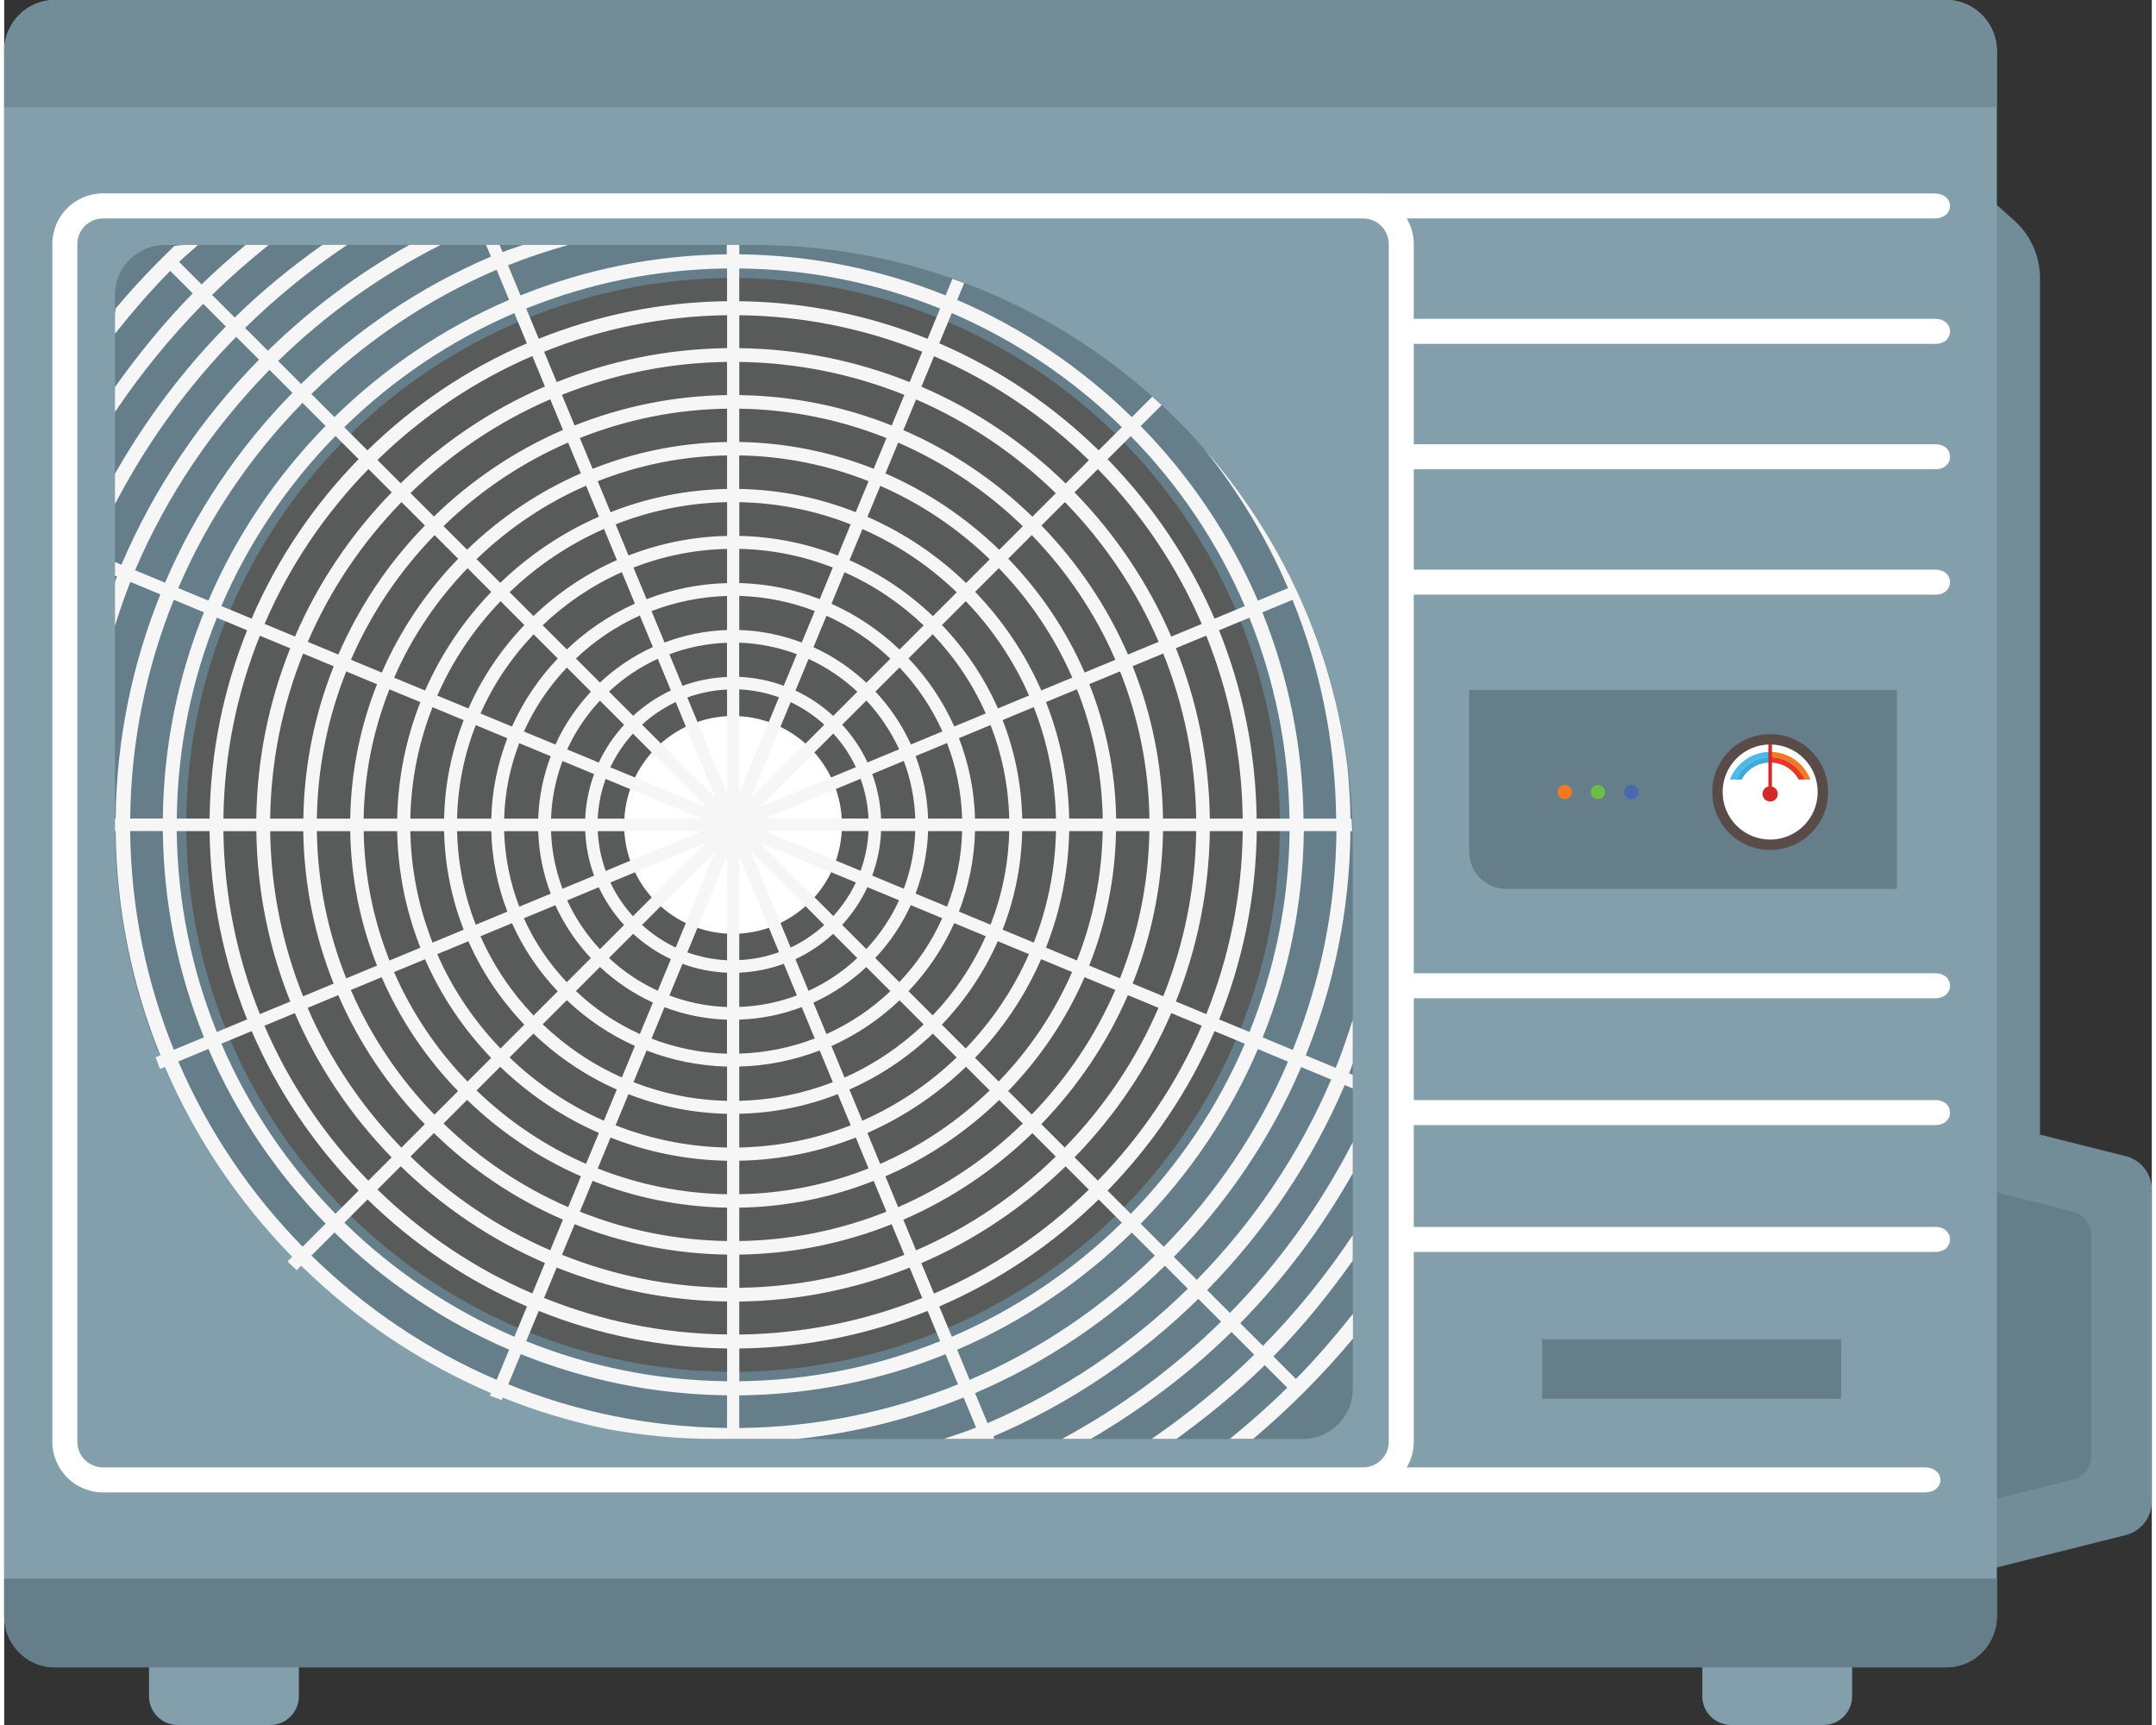 <?xml version="1.0" encoding="UTF-8"?>
<svg xmlns="http://www.w3.org/2000/svg" id="Layer_2" data-name="Layer 2" width="110" height="88" viewBox="0 0 360.54 289.56">
  <rect x="0" y="0" width="360.54" height="289.56" fill="#333333" stroke="none"/>
  <defs>
    <style>
      .cls-1 {
        fill: #f6f6f6;
      }

      .cls-1, .cls-2, .cls-3, .cls-4, .cls-5, .cls-6, .cls-7, .cls-8, .cls-9, .cls-10, .cls-11, .cls-12, .cls-13, .cls-14 {
        stroke-width: 0px;
      }

      .cls-2 {
        fill: #4bb9ea;
      }

      .cls-3 {
        fill: #829fab;
      }

      .cls-4 {
        fill: #4768b1;
      }

      .cls-5 {
        fill: #595a5a;
      }

      .cls-6 {
        fill: #594b48;
      }

      .cls-7 {
        fill: #6bbe46;
      }

      .cls-8 {
        fill: #3eacd2;
      }

      .cls-9 {
        fill: #d32729;
      }

      .cls-10 {
        fill: #657e8a;
      }

      .cls-11 {
        fill: #738d98;
      }

      .cls-12 {
        fill: #fff;
      }

      .cls-13 {
        fill: #e73727;
      }

      .cls-14 {
        fill: #f07b23;
      }
    </style>
  </defs>
  <g id="layer">
    <path class="cls-11" d="m360.54,199.68c0-2.65-1.81-4.97-4.38-5.61l-14.39-3.61V46.68c0-3.69-1.57-7.21-4.33-9.67l-5.09-4.54v155.63l-5.32-1.34v78.23l29.13-7.31c2.57-.65,4.38-2.96,4.38-5.61v-52.38Z"></path>
    <path class="cls-10" d="m350.38,244.4c0,1.88-1.28,3.51-3.1,3.97l-20.6,5.17v-55.33l20.6,5.17c1.82.46,3.1,2.09,3.1,3.97v37.04Z"></path>
    <path class="cls-3" d="m49.46,274.67h-25.15v10.06c0,2.67,2.16,4.83,4.83,4.83h15.5c2.67,0,4.83-2.16,4.83-4.83v-10.06Z"></path>
    <path class="cls-3" d="m310.23,274.67h-25.15v10.06c0,2.67,2.16,4.83,4.83,4.83h15.49c2.67,0,4.83-2.16,4.83-4.83v-10.06Z"></path>
    <path class="cls-3" d="m326.04,0c4.71,0,8.49,3.87,8.49,8.58v262.72c0,4.71-3.78,8.58-8.49,8.58H8.49c-4.71,0-8.49-3.87-8.49-8.58V8.58C0,3.87,3.78,0,8.49,0h317.55Z"></path>
    <path class="cls-3" d="m14.15,32.46h216.42c3.35,0,6.07,2.72,6.07,6.07v205.91c0,3.35-2.72,6.07-6.07,6.07H14.15c-3.35,0-6.07-2.72-6.07-6.07V38.54c0-3.35,2.72-6.07,6.07-6.07Z"></path>
    <path class="cls-11" d="m334.54,8.58v9.42H0v-9.42C0,3.87,3.78,0,8.49,0h317.55c4.71,0,8.49,3.87,8.49,8.58Z"></path>
    <path class="cls-10" d="m334.54,264.99v6.31c0,4.71-3.78,8.58-8.49,8.58H8.49c-4.71,0-8.49-3.87-8.49-8.58v-6.31h334.54Z"></path>
    <path class="cls-12" d="m323.98,36.67h-94.89c-3.58,0-3.6-4.2,0-4.2h94.89c3.58,0,3.6,4.2,0,4.2Z"></path>
    <path class="cls-12" d="m324.19,57.72h-87.64c-3.31,0-3.32-4.2,0-4.2h87.64c3.31,0,3.32,4.2,0,4.2Z"></path>
    <path class="cls-12" d="m324.19,78.77h-87.64c-3.31,0-3.32-4.2,0-4.2h87.64c3.31,0,3.32,4.2,0,4.2Z"></path>
    <path class="cls-12" d="m324.19,99.82h-87.64c-3.31,0-3.32-4.2,0-4.2h87.64c3.31,0,3.32,4.2,0,4.2Z"></path>
    <path class="cls-12" d="m324.19,167.57h-87.64c-3.31,0-3.32-4.2,0-4.2h87.64c3.31,0,3.32,4.2,0,4.2Z"></path>
    <path class="cls-12" d="m324.19,188.86h-87.64c-3.31,0-3.32-4.2,0-4.2h87.64c3.31,0,3.32,4.2,0,4.2Z"></path>
    <path class="cls-12" d="m324.19,210.15h-87.64c-3.31,0-3.32-4.2,0-4.2h87.64c3.31,0,3.32,4.2,0,4.2Z"></path>
    <path class="cls-12" d="m322.41,250.52h-93.36c-3.53,0-3.54-4.2,0-4.2h93.36c3.52,0,3.54,4.2,0,4.2Z"></path>
    <rect class="cls-10" x="258.2" y="224.82" width="50.19" height="9.99"></rect>
    <path class="cls-12" d="m228.13,32.46H16.59c-4.7,0-8.51,3.81-8.51,8.51v201.03c0,4.7,3.81,8.52,8.51,8.52h211.54c4.7,0,8.51-3.81,8.51-8.52V40.98c0-4.7-3.81-8.51-8.51-8.51Zm4.31,209.55c0,2.38-1.93,4.31-4.31,4.31H16.59c-2.38,0-4.31-1.93-4.31-4.31V40.98c0-2.38,1.93-4.31,4.31-4.31h211.54c2.38,0,4.31,1.93,4.31,4.31v201.03Z"></path>
    <path class="cls-10" d="m18.59,138.47c0,56.93,46.15,103.08,103.08,103.08h96.34c4.63,0,8.39-3.76,8.39-8.39v-91.57c0-55.49-44.98-100.47-100.47-100.47H26.98c-4.63,0-8.39,3.76-8.39,8.39v88.95Z"></path>
    <circle class="cls-5" cx="122.36" cy="138.47" r="91.8"></circle>
    <circle class="cls-12" cx="122.36" cy="138.47" r="18.28"></circle>
    <path class="cls-1" d="m216.86,231.47l-3.78-3.78c4.89-4.97,9.29-10.39,13.32-16.09v-4.28c-4.44,6.67-9.48,12.91-15.08,18.6l-3.81-3.81c7.36-7.49,13.69-15.97,18.89-25.16v-5.22c-5.44,10.57-12.37,20.24-20.63,28.65l-3.82-3.82c9.69-9.87,17.58-21.51,23.09-34.42l1.36.56v-2.27l-.61-.25c.23-.56.39-1.16.61-1.73v-7.31c-.87,2.74-1.79,5.46-2.86,8.11l-5.04-2.09c4.71-11.66,7.38-24.34,7.51-37.64h.29c-.01-.71-.08-1.4-.11-2.1h-.18c-.03-2.92-.23-5.81-.5-8.67-2.56-20.33-11.19-38.72-24.04-53.38,5.67,7.08,10.45,14.91,14.06,23.36l-5.06,2.1c-4.71-10.98-11.43-20.89-19.67-29.31l3.51-3.51c-.52-.48-1.04-.95-1.57-1.42l-3.43,3.43c-8.42-8.24-18.33-14.96-29.32-19.67l1.17-2.82c-.66-.24-1.31-.49-1.97-.72l-1.15,2.78c-10.73-4.32-22.4-6.77-34.63-6.9v-1.57h-2.1v1.57c-12.23.13-23.9,2.58-34.63,6.9l-2.1-5.06c3.28-1.32,6.67-2.43,10.11-3.41h-7.62c-1.13.41-2.29.75-3.4,1.2l-.5-1.2h-2.27l.81,1.95c-11.94,5.11-22.72,12.42-31.87,21.38l-3.85-3.85c7.99-7.83,17.21-14.38,27.28-19.49h-5.26c-8.68,4.88-16.68,10.84-23.74,17.77l-3.83-3.83c5.26-5.16,11-9.83,17.14-13.94h-4.17c-5.2,3.7-10.16,7.73-14.71,12.2l-3.8-3.8c3.01-2.96,6.2-5.74,9.5-8.39h-3.87c-2.53,2.14-5.03,4.31-7.39,6.63l-3.78-3.78c1.01-1,2.13-1.88,3.18-2.85h-2.18c-.62,0-1.22.09-1.81.18-3.45,3.33-6.76,6.81-9.84,10.49-.03.36-.11.72-.11,1.09v3.14c2.92-3.67,5.99-7.22,9.27-10.55l3.78,3.78c-4.78,4.86-9.09,10.17-13.06,15.73v4.19c4.37-6.51,9.34-12.59,14.82-18.17l3.8,3.8c-7.24,7.37-13.47,15.7-18.62,24.73v5.11c5.4-10.36,12.25-19.84,20.36-28.1l3.83,3.83c-9.69,9.87-17.59,21.51-23.1,34.42l-1.09-.45v2.27l.34.14c-.13.32-.22.66-.34.98v7.31c.8-2.48,1.62-4.95,2.59-7.36l5.04,2.09c-4.71,11.66-7.37,24.34-7.51,37.63h-.12v2.1h.12c.13,13.29,2.8,25.98,7.51,37.64l-.79.33c.25.65.46,1.33.72,1.97l.82-.34c5.11,11.94,12.42,22.72,21.38,31.87l-.78.78c.5.5,1.02.97,1.53,1.46l.75-.75c9.15,8.96,19.92,16.27,31.87,21.38l-.18.44c.65.26,1.32.47,1.97.72l.17-.41c5.6,2.26,11.44,4.02,17.47,5.28,5.76,1.03,11.65,1.66,17.71,1.66h14.42c9.72-1.03,19.04-3.41,27.79-6.94l2.09,5.04c-1.76.71-3.6,1.28-5.41,1.9h8.47l-.17-.41c12.91-5.51,24.55-13.4,34.42-23.09l3.82,3.82c-7.89,7.75-16.87,14.39-26.68,19.68h4.83c8.58-5.03,16.54-11.01,23.6-17.94l3.81,3.81c-5.3,5.21-11.08,9.92-17.22,14.13h4.18c5.22-3.79,10.22-7.86,14.81-12.37l3.78,3.78c-3.06,3.02-6.29,5.87-9.63,8.58h3.93c6.04-5.12,11.66-10.73,16.73-16.82v-4.17c-3,3.79-6.15,7.46-9.54,10.91ZM87.74,57.64c-10.02,4.31-19.07,10.44-26.76,17.96l-3.89-3.89c8.2-8.02,17.86-14.56,28.55-19.15l2.11,5.09Zm-35.25,81.88h5.6c.13,7.96,1.72,15.56,4.5,22.57l-5.17,2.14c-3.06-7.67-4.8-15.99-4.93-24.71Zm2.82,25.59l-5.13,2.13c-3.44-8.6-5.39-17.93-5.53-27.71h5.56c.13,9.03,1.93,17.64,5.1,25.59Zm5.03-25.59h5.63c.13,6.89,1.5,13.48,3.9,19.56l-5.19,2.15c-2.67-6.75-4.2-14.06-4.33-21.71Zm7.84,0h5.67c.13,5.82,1.28,11.39,3.29,16.54l-5.23,2.17c-2.29-5.82-3.6-12.12-3.73-18.71Zm7.85,0h5.74c.12,4.75,1.08,9.29,2.7,13.51l-5.31,2.2c-1.9-4.89-3-10.18-3.13-15.71Zm7.9,0h5.72c.12,3.69.85,7.2,2.1,10.49l-5.28,2.19c-1.52-3.96-2.41-8.22-2.54-12.68Zm5.72-2.1h-5.72c.12-4.46,1.01-8.71,2.54-12.67l5.28,2.19c-1.24,3.28-1.98,6.8-2.1,10.49Zm-7.88,0h-5.74c.12-5.53,1.22-10.81,3.13-15.7l5.31,2.2c-1.63,4.22-2.58,8.75-2.7,13.5Zm-7.92,0h-5.67c.13-6.59,1.44-12.89,3.73-18.71l5.23,2.17c-2.01,5.15-3.17,10.71-3.29,16.54Zm-7.88,0h-5.63c.13-7.65,1.66-14.96,4.33-21.71l5.2,2.15c-2.4,6.08-3.77,12.66-3.9,19.55Zm-7.88,0h-5.6c.13-8.72,1.87-17.04,4.93-24.71l5.17,2.14c-2.78,7.01-4.37,14.61-4.5,22.57Zm-7.88,0h-5.56c.13-9.78,2.09-19.11,5.53-27.71l5.14,2.13c-3.17,7.94-4.97,16.56-5.1,25.58Zm-7.88,0h-5.53c.13-10.84,2.3-21.19,6.12-30.71l5.1,2.11c-3.55,8.87-5.57,18.5-5.7,28.6Zm0,2.1c.13,10.09,2.15,19.73,5.7,28.6l-5.11,2.11c-3.82-9.52-5.99-19.87-6.12-30.71h5.53Zm6.47,30.55c3.91,9.06,9.45,17.24,16.24,24.21l-3.91,3.91c-7.3-7.48-13.26-16.27-17.44-26.01l5.11-2.12Zm2.14-.89l5.14-2.13c3.51,8.1,8.47,15.42,14.53,21.66l-3.93,3.93c-6.58-6.76-11.95-14.69-15.74-23.46Zm7.25-3l5.18-2.14c3.11,7.14,7.48,13.59,12.82,19.11l-3.96,3.96c-5.86-6.03-10.64-13.1-14.03-20.92Zm7.26-3.01l5.2-2.15c2.7,6.18,6.49,11.76,11.1,16.56l-3.97,3.97c-5.13-5.31-9.34-11.52-12.33-18.38Zm7.25-3l5.23-2.17c2.3,5.22,5.5,9.94,9.39,14l-4,4c-4.41-4.59-8.03-9.93-10.62-15.84Zm7.26-3.01l5.29-2.19c1.9,4.25,4.51,8.1,7.68,11.43l-4.06,4.06c-3.69-3.86-6.72-8.35-8.91-13.3Zm7.29-3.02l5.28-2.19c1.49,3.29,3.52,6.27,5.96,8.88l-4.04,4.04c-2.97-3.13-5.42-6.74-7.21-10.73Zm10.29-14.63c.11,2.62.63,5.13,1.49,7.48l-5.3,2.2c-1.14-3.03-1.82-6.28-1.93-9.67h5.74Zm-5.74-2.1c.12-3.4.79-6.64,1.93-9.67l5.3,2.2c-.86,2.35-1.38,4.86-1.49,7.48h-5.74Zm2.71,13.73l5.31-2.2c1.09,2.33,2.53,4.45,4.25,6.33l-4.06,4.06c-2.25-2.41-4.11-5.16-5.5-8.19Zm22.58-11.62l-16.11,6.67c-.76-2.1-1.22-4.34-1.33-6.67h17.45Zm-17.45-2.1c.11-2.34.57-4.57,1.33-6.67l16.11,6.67h-17.44Zm2.12,10.72l16.11-6.67-12.32,12.32c-1.53-1.68-2.81-3.57-3.79-5.65Zm0-19.34c.98-2.08,2.26-3.97,3.79-5.65l12.32,12.32-16.11-6.67Zm-1.94-.8l-5.31-2.2c1.38-3.03,3.25-5.78,5.5-8.19l4.06,4.06c-1.72,1.87-3.16,4-4.25,6.33Zm-7.28-3.02l-5.29-2.19c1.79-3.99,4.24-7.6,7.21-10.73l4.04,4.04c-2.44,2.61-4.47,5.59-5.96,8.88Zm-7.29-3.02l-5.29-2.19c2.19-4.95,5.22-9.43,8.92-13.29l4.05,4.05c-3.17,3.33-5.78,7.18-7.68,11.43Zm-7.31-3.03l-5.23-2.17c2.59-5.91,6.21-11.25,10.62-15.84l4,4c-3.89,4.06-7.09,8.79-9.39,14Zm-7.28-3.02l-5.2-2.15c2.99-6.86,7.19-13.07,12.33-18.38l3.98,3.98c-4.62,4.79-8.4,10.38-11.11,16.55Zm-7.28-3.02l-5.17-2.14c3.39-7.82,8.18-14.89,14.04-20.92l3.96,3.96c-5.34,5.52-9.71,11.97-12.82,19.11Zm-7.28-3.02l-5.14-2.13c3.79-8.78,9.16-16.71,15.74-23.46l3.93,3.93c-6.07,6.24-11.02,13.56-14.53,21.66Zm-7.28-3.02l-5.11-2.12c4.19-9.74,10.15-18.52,17.44-26l3.91,3.91c-6.79,6.97-12.34,15.15-16.24,24.21Zm-7.28-3.01l-5.09-2.11c4.59-10.69,11.13-20.34,19.16-28.55l3.89,3.89c-7.52,7.7-13.65,16.74-17.96,26.76Zm-.76,1.96c-3.94,9.8-6.17,20.45-6.3,31.61h-5.51c.13-11.91,2.52-23.27,6.73-33.72l5.09,2.11Zm-6.3,33.71c.13,11.16,2.37,21.81,6.3,31.61l-5.09,2.11c-4.21-10.45-6.59-21.81-6.73-33.72h5.51Zm7.07,33.57c4.31,10.02,10.44,19.07,17.95,26.77l-3.89,3.89c-8.02-8.2-14.56-17.86-19.15-28.55l5.09-2.11Zm19.45,28.26c7.7,7.52,16.74,13.65,26.76,17.96l-2.11,5.09c-10.69-4.59-20.34-11.13-28.55-19.15l3.89-3.89Zm1.66-1.66l3.91-3.91c6.97,6.79,15.15,12.34,24.21,16.24l-2.12,5.11c-9.73-4.19-18.52-10.15-26-17.45Zm5.55-5.55l3.93-3.93c6.24,6.07,13.56,11.02,21.66,14.53l-2.13,5.14c-8.78-3.79-16.7-9.16-23.46-15.74Zm5.54-5.54l3.96-3.96c5.52,5.34,11.97,9.71,19.11,12.82l-2.14,5.18c-7.82-3.39-14.89-8.18-20.92-14.03Zm5.55-5.55l3.97-3.97c4.79,4.62,10.38,8.4,16.56,11.1l-2.15,5.2c-6.86-2.99-13.07-7.19-18.38-12.33Zm5.54-5.54l4-4c4.06,3.89,8.79,7.09,14,9.39l-2.17,5.23c-5.91-2.59-11.25-6.21-15.84-10.62Zm5.55-5.55l4.06-4.06c3.33,3.17,7.18,5.78,11.43,7.68l-2.19,5.29c-4.95-2.19-9.43-5.23-13.29-8.92Zm5.59-5.59l4.04-4.04c2.61,2.44,5.59,4.47,8.88,5.97l-2.19,5.28c-3.99-1.79-7.6-4.24-10.73-7.21Zm5.55-5.55l4.06-4.06c1.87,1.72,4,3.16,6.33,4.25l-2.2,5.31c-3.03-1.39-5.78-3.25-8.19-5.5Zm5.55-5.55l12.32-12.32-6.67,16.11c-2.08-.98-3.97-2.26-5.65-3.79Zm0-33.62c1.68-1.53,3.57-2.81,5.65-3.79l6.67,16.11-12.32-12.32Zm-1.49-1.49l-4.06-4.06c2.41-2.25,5.16-4.11,8.19-5.5l2.2,5.31c-2.33,1.09-4.45,2.53-6.33,4.25Zm-5.57-5.57l-4.04-4.04c3.13-2.97,6.74-5.42,10.73-7.21l2.19,5.28c-3.29,1.5-6.27,3.52-8.88,5.96Zm-5.57-5.57l-4.05-4.05c3.86-3.69,8.35-6.72,13.29-8.92l2.19,5.29c-4.25,1.9-8.1,4.52-11.43,7.68Zm-5.6-5.6l-4-4c4.59-4.41,9.93-8.03,15.84-10.62l2.17,5.23c-5.22,2.3-9.94,5.5-14,9.39Zm-5.57-5.57l-3.98-3.98c5.31-5.13,11.52-9.34,18.38-12.33l2.16,5.2c-6.18,2.7-11.76,6.49-16.56,11.1Zm-5.57-5.57l-3.96-3.95c6.03-5.85,13.1-10.64,20.92-14.03l2.14,5.17c-7.14,3.11-13.59,7.48-19.11,12.82Zm-5.57-5.57l-3.93-3.93c6.76-6.58,14.69-11.95,23.46-15.74l2.13,5.14c-8.1,3.51-15.42,8.46-21.66,14.53Zm-5.57-5.57l-3.91-3.91c7.48-7.3,16.27-13.26,26-17.45l2.12,5.11c-9.06,3.91-17.24,9.45-24.21,16.24Zm16.09-35.86l2.1,5.07c-10.98,4.71-20.89,11.43-29.32,19.67l-3.87-3.87c8.93-8.75,19.44-15.87,31.09-20.86Zm-32.58,22.36l3.87,3.87c-8.24,8.42-14.96,18.33-19.67,29.32l-5.06-2.1c4.99-11.65,12.12-22.16,20.86-31.09Zm-28.11,28.09c5.39-12.61,13.1-23.98,22.57-33.63l3.85,3.85c-8.97,9.15-16.27,19.92-21.38,31.87l-5.04-2.09Zm6.5,4.96l5.06,2.1c-4.32,10.73-6.77,22.39-6.9,34.62h-5.48c.13-12.97,2.73-25.34,7.32-36.72Zm-7.32,38.82h5.48c.13,12.23,2.58,23.9,6.9,34.63l-5.06,2.09c-4.59-11.38-7.19-23.75-7.33-36.72Zm8.08,38.68l5.06-2.1c4.71,10.98,11.43,20.89,19.67,29.32l-3.87,3.87c-8.74-8.93-15.87-19.44-20.86-31.09Zm53.44,53.44c-11.65-4.99-22.16-12.11-31.09-20.86l3.87-3.87c8.42,8.24,18.33,14.96,29.32,19.67l-2.1,5.06Zm38.68,8.08c-12.97-.13-25.35-2.73-36.72-7.33l2.09-5.06c10.73,4.32,22.4,6.77,34.63,6.91v5.48Zm0-7.84c-11.91-.13-23.27-2.52-33.72-6.73l2.11-5.08c9.8,3.94,20.45,6.17,31.62,6.31v5.5Zm0-7.85c-10.84-.13-21.19-2.3-30.72-6.13l2.12-5.11c8.87,3.55,18.51,5.57,28.6,5.7v5.54Zm0-7.85c-9.78-.13-19.12-2.09-27.71-5.53l2.13-5.13c7.94,3.17,16.56,4.97,25.59,5.1v5.56Zm0-7.84c-8.72-.13-17.04-1.87-24.71-4.93l2.14-5.17c7.01,2.78,14.61,4.37,22.57,4.5v5.6Zm0-7.85c-7.65-.13-14.96-1.66-21.71-4.33l2.15-5.19c6.08,2.4,12.66,3.77,19.56,3.9v5.63Zm0-7.84c-6.59-.13-12.89-1.44-18.71-3.73l2.16-5.23c5.15,2.01,10.72,3.17,16.54,3.3v5.66Zm0-7.84c-5.53-.12-10.81-1.22-15.71-3.13l2.2-5.32c4.22,1.63,8.75,2.58,13.51,2.7v5.74Zm0-7.91c-4.46-.12-8.72-1.01-12.68-2.54l2.18-5.27c3.29,1.25,6.81,1.98,10.49,2.1v5.71Zm0-7.84c-3.4-.12-6.64-.79-9.68-1.94l2.2-5.31c2.35.86,4.86,1.38,7.48,1.49v5.75Zm0-7.85c-2.34-.11-4.57-.57-6.67-1.33l6.67-16.11v17.45Zm0-28l-6.67-16.11c2.1-.76,4.34-1.22,6.67-1.33v17.45Zm0-19.55c-2.62.11-5.13.63-7.48,1.49l-2.2-5.3c3.03-1.14,6.28-1.82,9.67-1.93v5.74Zm0-7.88c-3.69.12-7.21.85-10.49,2.1l-2.19-5.28c3.96-1.52,8.22-2.41,12.68-2.54v5.72Zm0-7.88c-4.75.12-9.29,1.08-13.51,2.7l-2.2-5.31c4.89-1.9,10.18-3,15.71-3.13v5.74Zm0-7.92c-5.83.13-11.39,1.28-16.54,3.29l-2.16-5.23c5.82-2.29,12.12-3.6,18.71-3.73v5.66Zm0-7.88c-6.89.13-13.47,1.5-19.56,3.9l-2.15-5.2c6.75-2.67,14.06-4.2,21.71-4.33v5.63Zm0-7.88c-7.96.13-15.56,1.72-22.57,4.5l-2.14-5.17c7.67-3.05,15.99-4.8,24.71-4.93v5.59Zm0-7.88c-9.03.13-17.64,1.94-25.59,5.1l-2.13-5.14c8.6-3.44,17.93-5.4,27.72-5.53v5.57Zm0-7.88c-10.1.13-19.73,2.15-28.6,5.7l-2.11-5.1c9.52-3.82,19.87-5.99,30.72-6.13v5.53Zm0-7.88c-11.16.13-21.81,2.37-31.61,6.31l-2.11-5.08c10.45-4.21,21.81-6.59,33.72-6.73v5.5Zm94.98,125.68l-5.06-2.1c4.32-10.73,6.77-22.4,6.91-34.63h5.48c-.13,12.97-2.73,25.35-7.33,36.72Zm-31.91-38.83h-5.63c-.13-6.89-1.5-13.47-3.9-19.56l5.2-2.15c2.67,6.75,4.2,14.05,4.33,21.71Zm-2.25-22.57l5.16-2.14c3.05,7.67,4.8,15.99,4.93,24.71h-5.59c-.13-7.96-1.72-15.56-4.5-22.57Zm-5.6,22.57h-5.67c-.12-5.82-1.28-11.39-3.29-16.54l5.23-2.17c2.29,5.82,3.6,12.12,3.73,18.71Zm-7.85,0h-5.74c-.12-4.75-1.08-9.29-2.7-13.5l5.31-2.2c1.91,4.89,3,10.18,3.13,15.7Zm-7.9,0h-5.72c-.12-3.69-.85-7.2-2.1-10.49l5.28-2.19c1.52,3.96,2.41,8.22,2.53,12.68Zm-5.72,2.1h5.72c-.12,4.46-1.01,8.72-2.54,12.68l-5.28-2.19c1.24-3.29,1.98-6.8,2.1-10.49Zm7.88,0h5.74c-.12,5.53-1.22,10.81-3.13,15.71l-5.31-2.2c1.63-4.22,2.58-8.75,2.7-13.51Zm7.92,0h5.67c-.13,6.59-1.44,12.89-3.73,18.71l-5.23-2.17c2.01-5.15,3.17-10.72,3.29-16.54Zm7.88,0h5.63c-.13,7.65-1.66,14.96-4.33,21.71l-5.19-2.15c2.4-6.08,3.77-12.67,3.9-19.56Zm7.88,0h5.59c-.13,8.72-1.87,17.04-4.93,24.71l-5.17-2.14c2.78-7.01,4.37-14.61,4.5-22.57Zm7.88,0h5.57c-.13,9.78-2.09,19.12-5.53,27.72l-5.14-2.13c3.17-7.94,4.97-16.56,5.1-25.59Zm0-2.1c-.13-9.03-1.93-17.64-5.1-25.58l5.14-2.13c3.44,8.6,5.39,17.93,5.53,27.71h-5.57Zm-5.88-27.53c-3.51-8.1-8.46-15.41-14.53-21.66l3.94-3.94c6.58,6.76,11.95,14.68,15.74,23.46l-5.15,2.13Zm-2.11.87l-5.17,2.14c-3.11-7.14-7.48-13.59-12.82-19.11l3.95-3.95c5.85,6.03,10.64,13.1,14.03,20.92Zm-7.25,3l-5.2,2.15c-2.7-6.18-6.49-11.76-11.1-16.55l3.98-3.98c5.13,5.31,9.34,11.52,12.33,18.38Zm-7.25,3l-5.23,2.17c-2.3-5.22-5.5-9.94-9.39-14l4-4c4.41,4.59,8.03,9.93,10.62,15.83Zm-7.26,3.01l-5.29,2.19c-1.9-4.25-4.51-8.1-7.68-11.43l4.05-4.05c3.69,3.86,6.72,8.35,8.91,13.29Zm-7.29,3.02l-5.28,2.19c-1.5-3.29-3.52-6.27-5.96-8.88l4.04-4.04c2.97,3.13,5.42,6.74,7.21,10.73Zm-10.29,14.63c-.11-2.62-.63-5.12-1.49-7.48l5.3-2.2c1.14,3.03,1.81,6.28,1.93,9.67h-5.74Zm5.74,2.1c-.12,3.4-.79,6.64-1.93,9.67l-5.3-2.2c.86-2.35,1.38-4.86,1.49-7.48h5.74Zm-2.71-13.73l-5.31,2.2c-1.09-2.33-2.53-4.45-4.25-6.33l4.06-4.06c2.25,2.41,4.11,5.16,5.5,8.19Zm-22.58,11.62l16.11-6.67c.76,2.1,1.22,4.34,1.33,6.67h-17.44Zm17.44,2.1c-.11,2.34-.57,4.57-1.33,6.67l-16.11-6.67h17.45Zm-2.12-10.72l-16.11,6.67,12.32-12.32c1.53,1.68,2.81,3.57,3.79,5.65Zm0,19.34c-.98,2.08-2.26,3.97-3.79,5.65l-12.32-12.32,16.11,6.68Zm1.94.8l5.31,2.2c-1.39,3.03-3.25,5.78-5.5,8.19l-4.06-4.06c1.72-1.87,3.16-4,4.25-6.33Zm7.28,3.02l5.28,2.19c-1.79,3.99-4.24,7.6-7.21,10.73l-4.04-4.04c2.44-2.61,4.47-5.59,5.96-8.88Zm7.29,3.02l5.29,2.19c-2.19,4.95-5.22,9.43-8.91,13.29l-4.06-4.06c3.17-3.33,5.78-7.18,7.68-11.43Zm7.31,3.03l5.23,2.17c-2.59,5.91-6.21,11.25-10.62,15.84l-4-4c3.89-4.06,7.09-8.79,9.39-14Zm7.28,3.02l5.2,2.15c-2.99,6.86-7.19,13.07-12.33,18.38l-3.97-3.97c4.62-4.79,8.4-10.38,11.1-16.56Zm7.28,3.02l5.17,2.14c-3.39,7.82-8.18,14.89-14.03,20.92l-3.95-3.95c5.34-5.52,9.71-11.97,12.82-19.11Zm7.28,3.01l5.14,2.13c-3.79,8.78-9.16,16.7-15.74,23.46l-3.93-3.93c6.06-6.24,11.02-13.56,14.53-21.66Zm7.29,3.02l5.11,2.12c-4.19,9.73-10.14,18.52-17.44,26l-3.91-3.91c6.79-6.97,12.33-15.15,16.24-24.21Zm.77-1.95c3.55-8.87,5.57-18.51,5.7-28.6h5.53c-.13,10.84-2.3,21.19-6.12,30.72l-5.11-2.12Zm13.58-28.6h5.51c-.13,11.91-2.52,23.27-6.73,33.72l-5.09-2.11c3.94-9.8,6.17-20.45,6.31-31.62Zm-7.88-2.1c-.13-10.09-2.15-19.73-5.7-28.6l5.1-2.11c3.82,9.52,5.99,19.87,6.12,30.71h-5.53Zm-6.47-30.55c-3.91-9.06-9.45-17.24-16.24-24.21l3.91-3.91c7.3,7.48,13.26,16.27,17.44,26l-5.11,2.12Zm-17.74-25.71c-6.97-6.79-15.15-12.34-24.21-16.24l2.12-5.11c9.73,4.19,18.52,10.15,26,17.45l-3.91,3.91Zm-1.64,1.64l-3.94,3.94c-6.24-6.07-13.56-11.02-21.66-14.53l2.13-5.15c8.78,3.79,16.71,9.16,23.46,15.74Zm-5.55,5.55l-3.95,3.95c-5.52-5.34-11.97-9.71-19.11-12.82l2.14-5.17c7.82,3.39,14.89,8.18,20.92,14.03Zm-5.54,5.54l-3.98,3.98c-4.79-4.62-10.38-8.4-16.56-11.1l2.16-5.2c6.86,2.99,13.07,7.2,18.38,12.33Zm-5.55,5.55l-4,4c-4.06-3.89-8.79-7.09-14-9.39l2.17-5.23c5.91,2.59,11.25,6.21,15.84,10.62Zm-5.55,5.55l-4.05,4.05c-3.33-3.17-7.18-5.78-11.43-7.68l2.19-5.29c4.95,2.19,9.43,5.23,13.29,8.92Zm-5.58,5.58l-4.04,4.04c-2.61-2.44-5.59-4.47-8.88-5.96l2.19-5.28c3.99,1.79,7.6,4.24,10.73,7.21Zm-5.55,5.55l-4.06,4.06c-1.87-1.72-3.99-3.16-6.33-4.25l2.2-5.31c3.03,1.39,5.78,3.25,8.19,5.5Zm-5.55,5.54l-12.32,12.32,6.67-16.11c2.08.98,3.97,2.26,5.65,3.79Zm0,33.62c-1.68,1.53-3.57,2.81-5.65,3.79l-6.67-16.11,12.32,12.32Zm1.48,1.49l4.06,4.06c-2.41,2.25-5.16,4.12-8.19,5.5l-2.2-5.31c2.33-1.09,4.45-2.53,6.33-4.25Zm5.57,5.57l4.04,4.04c-3.13,2.97-6.74,5.42-10.73,7.21l-2.19-5.28c3.29-1.5,6.27-3.52,8.88-5.97Zm5.57,5.57l4.06,4.06c-3.86,3.69-8.35,6.73-13.29,8.92l-2.19-5.29c4.25-1.9,8.1-4.51,11.43-7.68Zm5.6,5.6l4,4c-4.59,4.41-9.93,8.03-15.84,10.62l-2.17-5.23c5.21-2.3,9.94-5.5,14-9.39Zm5.57,5.57l3.97,3.97c-5.31,5.13-11.52,9.34-18.38,12.33l-2.15-5.2c6.18-2.71,11.76-6.49,16.56-11.1Zm5.57,5.57l3.96,3.95c-6.03,5.86-13.1,10.64-20.92,14.04l-2.14-5.17c7.14-3.11,13.59-7.48,19.11-12.82Zm5.57,5.57l3.93,3.93c-6.76,6.58-14.68,11.95-23.46,15.74l-2.13-5.14c8.1-3.51,15.42-8.47,21.66-14.53Zm5.57,5.57l3.91,3.91c-7.48,7.3-16.27,13.26-26,17.45l-2.12-5.11c9.06-3.91,17.24-9.45,24.21-16.24Zm5.57,5.57l3.89,3.89c-8.2,8.02-17.86,14.56-28.55,19.15l-2.11-5.09c10.02-4.31,19.07-10.44,26.76-17.96Zm1.49-1.5c7.51-7.7,13.65-16.74,17.95-26.76l5.09,2.11c-4.59,10.69-11.13,20.34-19.15,28.55l-3.89-3.89Zm25.23-23.75l5.06,2.1c-4.99,11.65-12.11,22.16-20.86,31.09l-3.87-3.87c8.24-8.42,14.96-18.33,19.67-29.31Zm5.82-75.41c4.59,11.38,7.19,23.75,7.32,36.72h-5.48c-.13-12.23-2.58-23.89-6.91-34.62l5.06-2.1Zm-.52,36.72h-5.51c-.13-11.16-2.37-21.81-6.31-31.61l5.09-2.11c4.21,10.45,6.59,21.81,6.73,33.72Zm-7.49-35.67l-5.09,2.11c-4.31-10.02-10.44-19.07-17.95-26.76l3.89-3.89c8.02,8.2,14.57,17.85,19.15,28.55Zm-49.2-49.19c10.69,4.59,20.34,11.13,28.55,19.15l-3.89,3.89c-7.7-7.52-16.74-13.65-26.76-17.96l2.11-5.09Zm-35.68-7.49c11.91.13,23.27,2.52,33.72,6.73l-2.11,5.08c-9.8-3.94-20.45-6.17-31.61-6.31v-5.5Zm0,7.85c10.84.13,21.19,2.3,30.72,6.13l-2.11,5.1c-8.87-3.55-18.51-5.57-28.6-5.7v-5.53Zm0,7.84c9.78.13,19.12,2.09,27.72,5.53l-2.13,5.14c-7.94-3.17-16.56-4.97-25.58-5.1v-5.57Zm0,7.85c8.72.13,17.04,1.87,24.71,4.93l-2.14,5.16c-7.01-2.78-14.61-4.37-22.57-4.5v-5.59Zm0,7.84c7.65.13,14.96,1.66,21.71,4.33l-2.16,5.2c-6.08-2.4-12.66-3.77-19.56-3.9v-5.63Zm0,7.85c6.59.13,12.89,1.44,18.71,3.73l-2.16,5.23c-5.15-2.01-10.72-3.17-16.54-3.29v-5.66Zm0,7.84c5.53.12,10.81,1.22,15.71,3.13l-2.2,5.31c-4.22-1.63-8.75-2.58-13.51-2.7v-5.74Zm0,7.9c4.46.12,8.72,1.01,12.68,2.54l-2.19,5.28c-3.29-1.24-6.8-1.98-10.49-2.1v-5.72Zm0,7.85c3.4.12,6.64.79,9.67,1.93l-2.2,5.3c-2.35-.86-4.86-1.38-7.48-1.49v-5.74Zm0,7.84c2.34.11,4.57.57,6.67,1.33l-6.67,16.11v-17.45Zm0,28l6.67,16.11c-2.1.76-4.34,1.22-6.67,1.33v-17.45Zm0,19.55c2.62-.11,5.13-.63,7.48-1.49l2.2,5.31c-3.03,1.14-6.28,1.82-9.68,1.93v-5.75Zm0,7.88c3.69-.12,7.21-.85,10.49-2.1l2.18,5.27c-3.96,1.52-8.22,2.41-12.68,2.54v-5.71Zm0,7.88c4.75-.12,9.29-1.08,13.51-2.7l2.2,5.32c-4.89,1.91-10.18,3-15.71,3.13v-5.74Zm0,7.93c5.83-.13,11.39-1.28,16.54-3.3l2.17,5.23c-5.82,2.29-12.12,3.6-18.71,3.73v-5.66Zm0,7.88c6.89-.13,13.48-1.5,19.56-3.9l2.15,5.19c-6.75,2.67-14.05,4.2-21.71,4.33v-5.63Zm0,7.88c7.96-.13,15.56-1.72,22.57-4.5l2.14,5.17c-7.67,3.06-15.99,4.8-24.71,4.93v-5.6Zm0,7.88c9.03-.13,17.64-1.93,25.59-5.1l2.13,5.14c-8.6,3.44-17.93,5.4-27.71,5.53v-5.56Zm0,7.88c10.09-.13,19.73-2.15,28.6-5.7l2.12,5.11c-9.52,3.82-19.87,5.99-30.72,6.13v-5.54Zm0,7.88c11.16-.13,21.81-2.37,31.62-6.31l2.11,5.08c-10.45,4.21-21.81,6.59-33.72,6.73v-5.5Zm0,13.35v-5.48c12.23-.13,23.9-2.58,34.63-6.91l2.09,5.06c-11.38,4.59-23.75,7.19-36.72,7.33Zm36.58-13.14c10.98-4.71,20.89-11.43,29.32-19.67l3.87,3.87c-8.93,8.74-19.44,15.87-31.09,20.86l-2.1-5.06Zm5.1,12.32l-2.09-5.04c11.94-5.11,22.72-12.42,31.87-21.38l3.85,3.85c-9.65,9.47-21.02,17.18-33.63,22.57Zm35.13-24.06l-3.85-3.85c8.96-9.15,16.27-19.92,21.38-31.86l5.04,2.09c-5.39,12.61-13.1,23.98-22.57,33.63Z"></path>
    <path class="cls-10" d="m317.74,149.21h-65.58c-3.43,0-6.22-2.78-6.22-6.22v-27.19h71.8v33.4Z"></path>
    <g>
      <path class="cls-6" d="m306.2,132.95c0,5.37-4.35,9.72-9.72,9.72s-9.73-4.35-9.73-9.72,4.35-9.72,9.73-9.72,9.72,4.35,9.72,9.72"></path>
      <path class="cls-12" d="m304.45,132.95c0,4.41-3.57,7.98-7.98,7.98s-7.98-3.57-7.98-7.98,3.57-7.98,7.98-7.98,7.98,3.57,7.98,7.98"></path>
      <path class="cls-2" d="m296.47,126.21v.9c-2.58,0-4.8,1.54-5.79,3.75h-.97c1.05-2.72,3.68-4.65,6.76-4.65"></path>
      <path class="cls-14" d="m296.47,127.11v-.9c3.08,0,5.72,1.94,6.76,4.65h-.97c-.99-2.21-3.21-3.75-5.79-3.75"></path>
      <path class="cls-13" d="m302.26,130.86h-1c-.92-1.7-2.72-2.85-4.78-2.85v-.9c2.58,0,4.8,1.54,5.79,3.75"></path>
      <path class="cls-8" d="m296.47,127.11v.9c-2.06,0-3.86,1.15-4.78,2.85h-1c.99-2.21,3.21-3.75,5.79-3.75"></path>
      <path class="cls-9" d="m295.19,133.27c0,.71.58,1.28,1.28,1.28s1.28-.57,1.28-1.28c0-.61-.42-1.11-.98-1.25v-7.07h-.6v7.07c-.57.13-.99.64-.99,1.25"></path>
    </g>
    <g>
      <path class="cls-14" d="m263.19,132.95c0,.66-.54,1.2-1.2,1.2s-1.2-.54-1.2-1.2.54-1.2,1.2-1.2,1.2.54,1.2,1.2"></path>
      <path class="cls-7" d="m268.77,132.95c0,.66-.54,1.2-1.2,1.2s-1.2-.54-1.2-1.2.54-1.2,1.2-1.2,1.2.54,1.2,1.2"></path>
      <path class="cls-4" d="m274.36,132.95c0,.66-.54,1.2-1.2,1.2s-1.2-.54-1.2-1.2.54-1.2,1.2-1.2,1.2.54,1.2,1.2"></path>
    </g>
  </g>
</svg>
